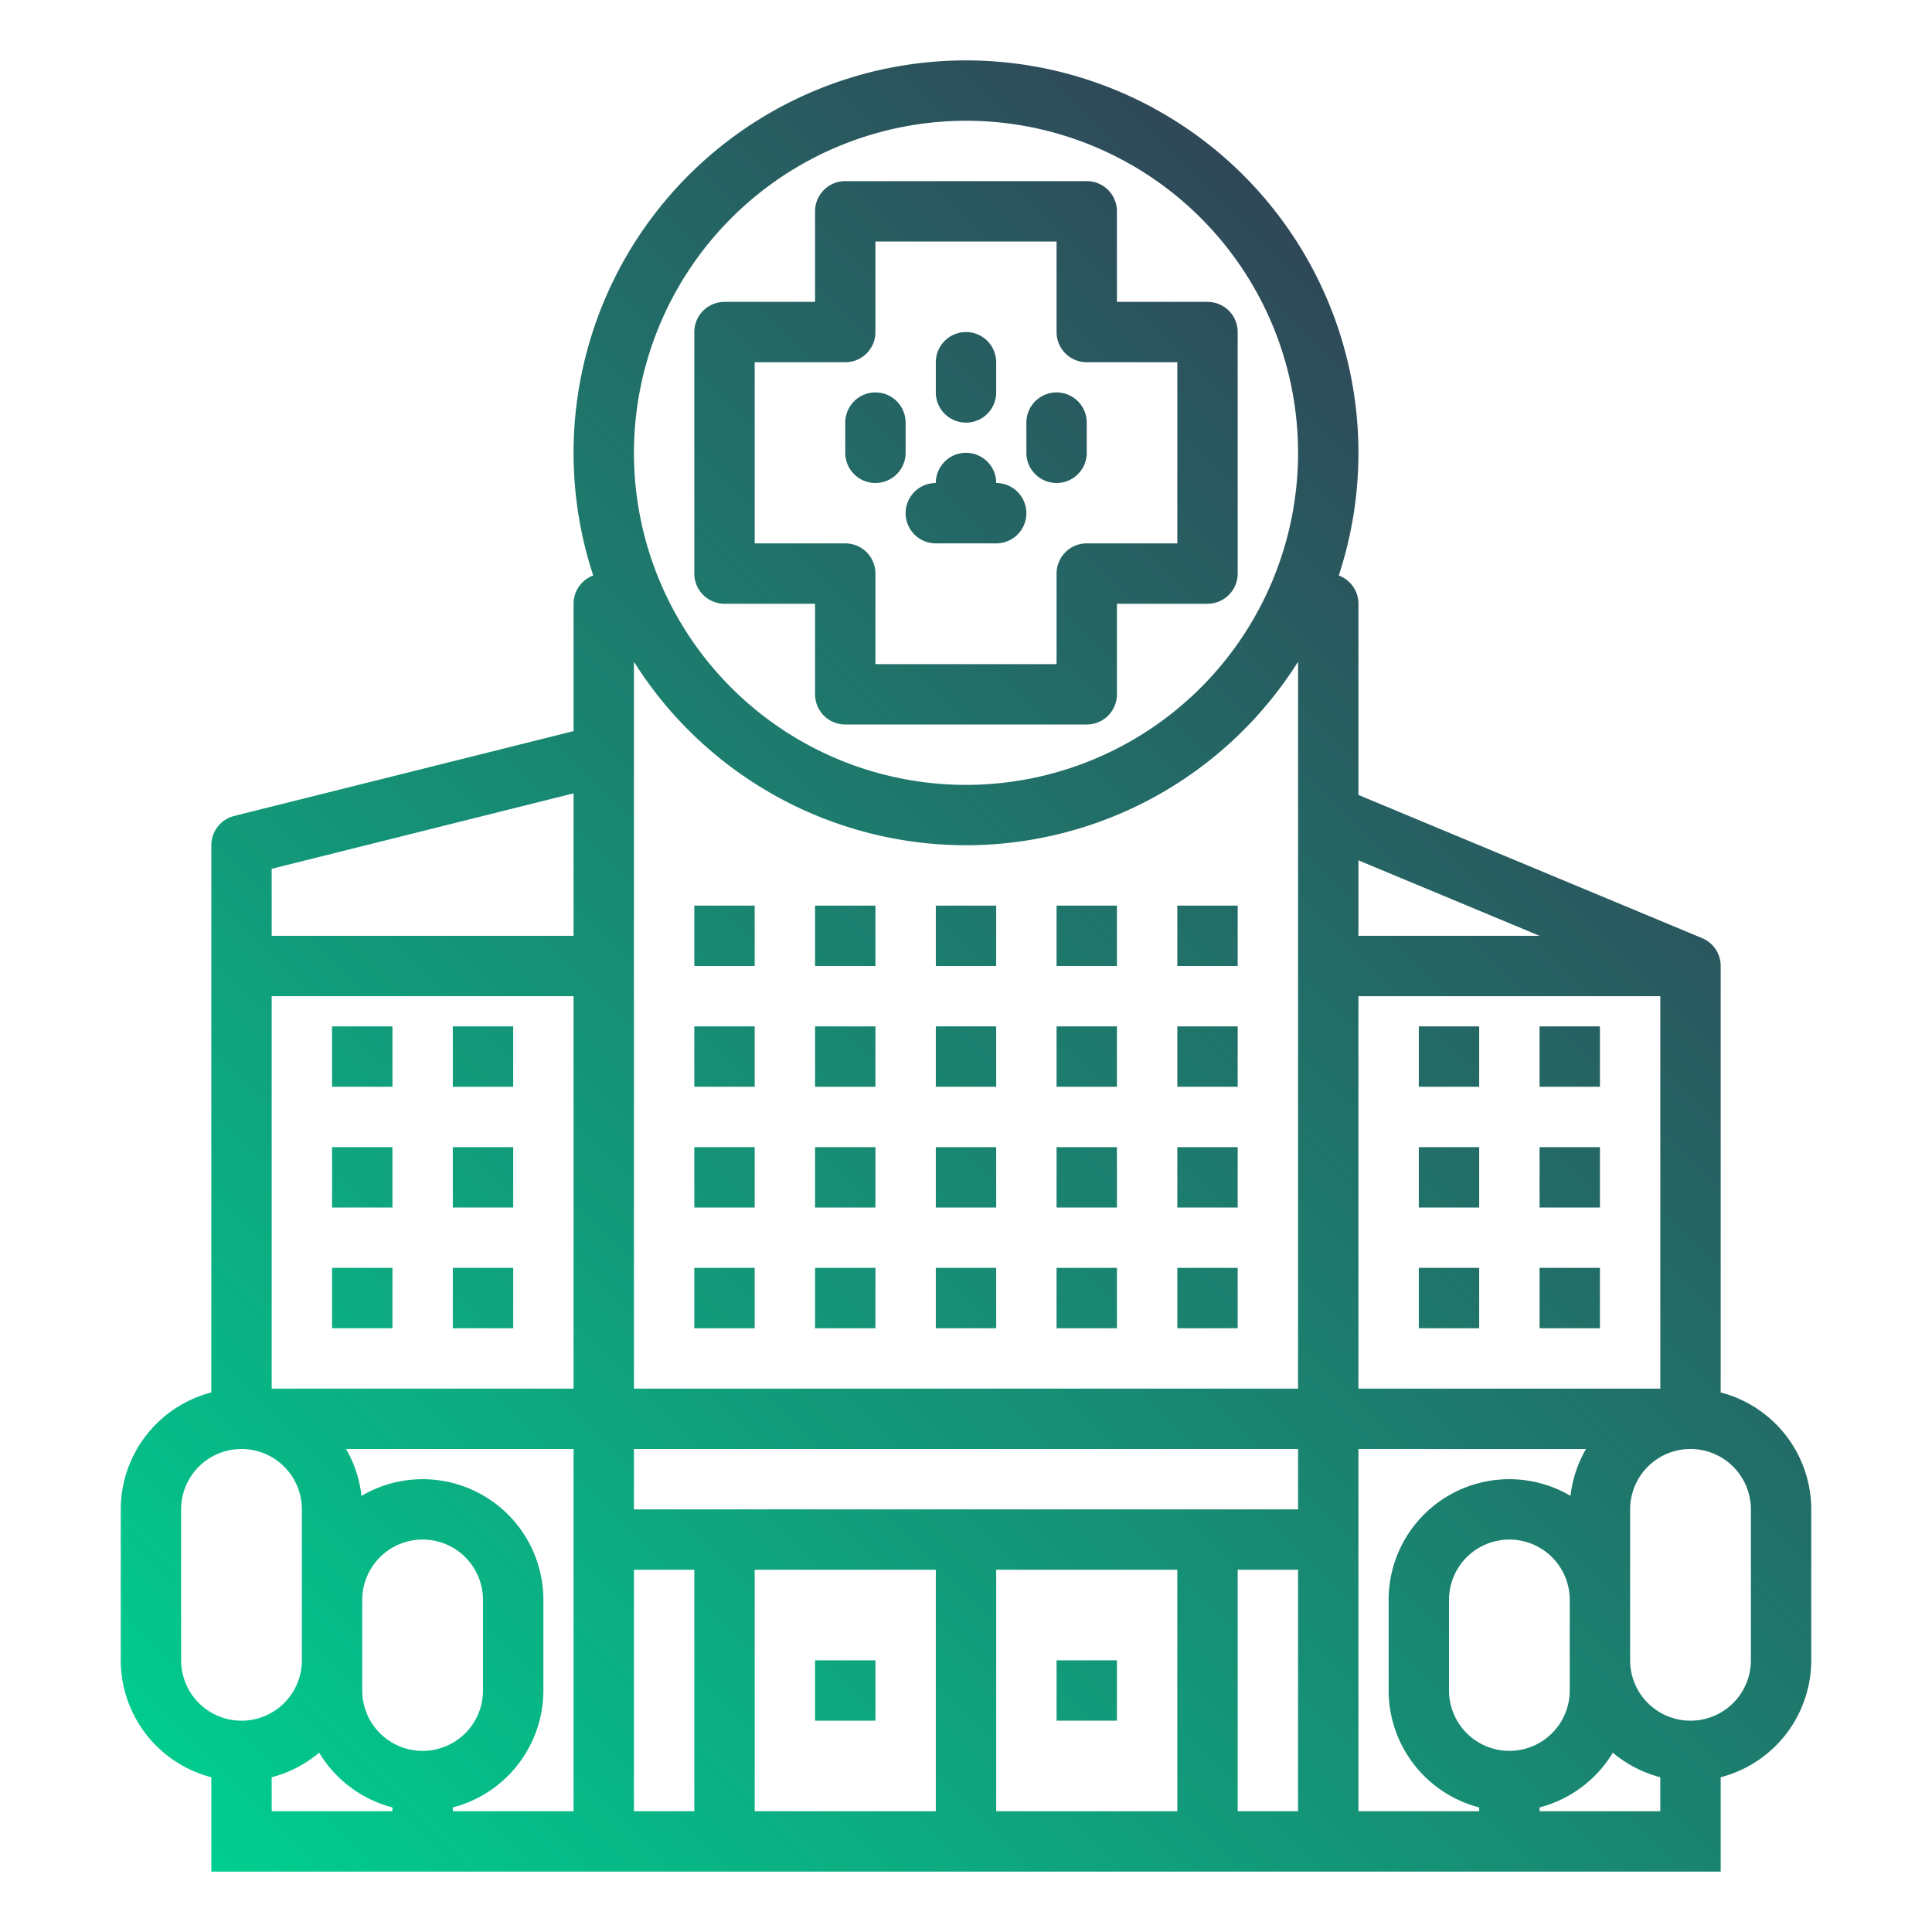 <?xml version="1.0"?>
<svg xmlns="http://www.w3.org/2000/svg" xmlns:xlink="http://www.w3.org/1999/xlink" xmlns:svgjs="http://svgjs.com/svgjs" version="1.1" width="512" height="512" x="0" y="0" viewBox="0 0 512 512" style="enable-background:new 0 0 512 512" xml:space="preserve" class=""><g><defs xmlns="http://www.w3.org/2000/svg"><linearGradient id="linear-gradient" x1="75.248" y1="515.248" x2="436.752" y2="153.743" gradientUnits="userSpaceOnUse"><stop stop-opacity="1" stop-color="#00ce8f" offset="0"/><stop stop-opacity="1" stop-color="#2f4858" offset="1"/></linearGradient></defs><g xmlns="http://www.w3.org/2000/svg" id="gradient"><path d="M216,184a8,8,0,0,0,8,8h64a8,8,0,0,0,8-8V160h24a8,8,0,0,0,8-8V88a8,8,0,0,0-8-8H296V56a8,8,0,0,0-8-8H224a8,8,0,0,0-8,8V80H192a8,8,0,0,0-8,8v64a8,8,0,0,0,8,8h24Zm-16-40V96h24a8,8,0,0,0,8-8V64h48V88a8,8,0,0,0,8,8h24v48H288a8,8,0,0,0-8,8v24H232V152a8,8,0,0,0-8-8Zm48-40V96a8,8,0,0,1,16,0v8a8,8,0,0,1-16,0Zm-24,16v-8a8,8,0,0,1,16,0v8a8,8,0,0,1-16,0Zm48,0v-8a8,8,0,0,1,16,0v8a8,8,0,0,1-16,0Zm-32,16a8,8,0,0,1,8-8,8,8,0,0,1,16,0,8,8,0,0,1,0,16H248A8,8,0,0,1,240,136ZM200,352H184V336h16Zm0-32H184V304h16Zm0-32H184V272h16Zm0-32H184V240h16Zm32,96H216V336h16Zm0-32H216V304h16Zm0-32H216V272h16ZM88,336h16v16H88Zm0-32h16v16H88Zm0-32h16v16H88Zm32,64h16v16H120Zm0-32h16v16H120Zm16-32v16H120V272Zm96-16H216V240h16Zm32,96H248V336h16Zm0-32H248V304h16Zm0-32H248V272h16Zm0-32H248V240h16Zm32,96H280V336h16Zm0-32H280V304h16Zm0-32H280V272h16Zm0-32H280V240h16Zm32,96H312V336h16Zm0-32H312V304h16Zm0-32H312V272h16Zm0-32H312V240h16Zm80,80h16v16H408Zm0-32h16v16H408Zm16-32v16H408V272Zm-48,64h16v16H376Zm0-32h16v16H376Zm0-32h16v16H376Zm80,97.013V256a8,8,0,0,0-4.923-7.385L360,210.666V160a7.994,7.994,0,0,0-5.21-7.49,104,104,0,1,0-197.58,0A7.994,7.994,0,0,0,152,160v33.754L62.06,216.239A8,8,0,0,0,56,224V369.013A32.056,32.056,0,0,0,32,400v40a32.056,32.056,0,0,0,24,30.987V496H456V470.987A32.056,32.056,0,0,0,480,440V400A32.056,32.056,0,0,0,456,369.013ZM400,464a16.019,16.019,0,0,1-16-16V424a16,16,0,0,1,32,0v24A16.019,16.019,0,0,1,400,464ZM168,400V384H344v16Zm-16,80H120v-1.013A32.056,32.056,0,0,0,144,448V424a31.978,31.978,0,0,0-48.2-27.577A31.753,31.753,0,0,0,91.7,384H152v96ZM72,264h80V368H72ZM96,440V424a16,16,0,0,1,32,0v24a16,16,0,0,1-32,0Zm248-24v64H328V416Zm16-152h80V368H360Zm48-16H360V228ZM256,32a88,88,0,1,1-88,88A88.1,88.1,0,0,1,256,32Zm0,192a104.015,104.015,0,0,0,88-48.637V368H168V175.363A104.015,104.015,0,0,0,256,224ZM152,210.246V248H72V230.246ZM48,440V400a16,16,0,0,1,32,0v40a16,16,0,0,1-32,0Zm24,30.987a31.927,31.927,0,0,0,12.58-6.509A32.124,32.124,0,0,0,104,478.987V480H72ZM168,416h16v64H168Zm32,0h48v64H200Zm64,64V416h48v64Zm96-72V384h60.305a31.753,31.753,0,0,0-4.1,12.423A31.978,31.978,0,0,0,368,424v24a32.056,32.056,0,0,0,24,30.987V480H360Zm48,72v-1.013a32.124,32.124,0,0,0,19.42-14.509A31.927,31.927,0,0,0,440,470.987V480Zm56-40a16,16,0,0,1-32,0V400a16,16,0,0,1,32,0Zm-184,0h16v16H280Zm-48,0v16H216V440Z" style="fill:url(#linear-gradient)" fill=""/></g></g></svg>
